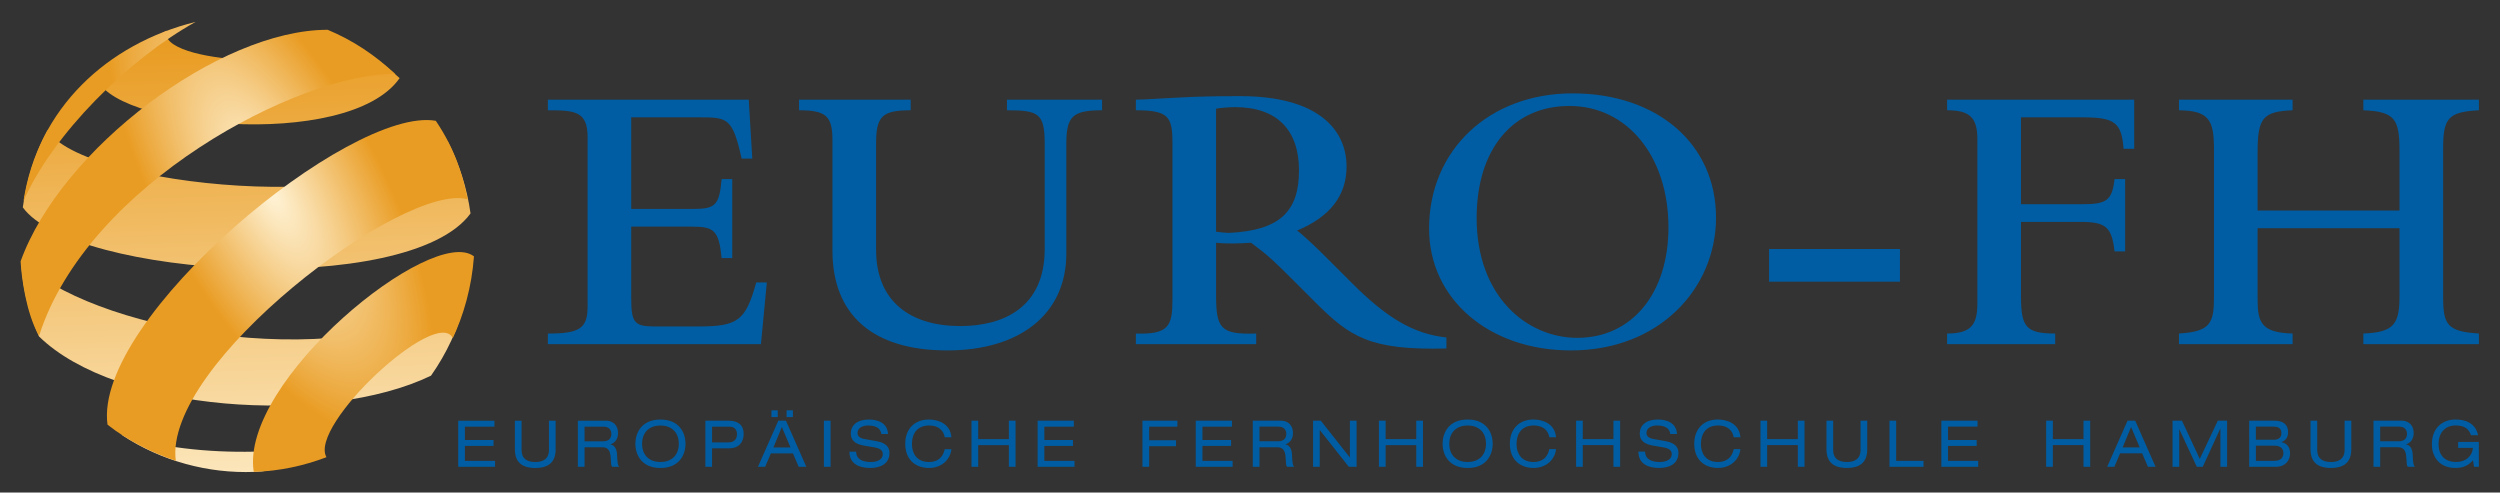 <svg xmlns:svg="http://www.w3.org/2000/svg" xmlns="http://www.w3.org/2000/svg" width="590.705" height="116.383" id="svg4347"><rect width="100%" height="100%" fill="#333333" stroke="none"/><defs id="defs4349"><radialGradient cx="0" cy="0" r="1" fx="0" fy="0" id="radialGradient484-4" gradientUnits="userSpaceOnUse" gradientTransform="matrix(9.671,-17.67,-7.092,-3.882,373.925,439.904)" spreadMethod="pad"><stop id="stop486-0" style="stop-color:#fff4d8;stop-opacity:1" offset="0"></stop><stop id="stop488-9" style="stop-color:#e99c23;stop-opacity:1" offset="1"></stop></radialGradient><radialGradient cx="0" cy="0" r="1" fx="0" fy="0" id="radialGradient466-4" gradientUnits="userSpaceOnUse" gradientTransform="matrix(9.692,-17.709,-7.108,-3.89,373.984,439.862)" spreadMethod="pad"><stop id="stop468-8" style="stop-color:#fff4d8;stop-opacity:1" offset="0"></stop><stop id="stop470-8" style="stop-color:#e99c23;stop-opacity:1" offset="1"></stop></radialGradient><radialGradient cx="0" cy="0" r="1" fx="0" fy="0" id="radialGradient448-2" gradientUnits="userSpaceOnUse" gradientTransform="matrix(9.671,-17.671,-7.092,-3.882,373.925,439.903)" spreadMethod="pad"><stop id="stop450-4" style="stop-color:#fff4d8;stop-opacity:1" offset="0"></stop><stop id="stop452-5" style="stop-color:#e99c23;stop-opacity:1" offset="1"></stop></radialGradient><radialGradient cx="0" cy="0" r="1" fx="0" fy="0" id="radialGradient430-5" gradientUnits="userSpaceOnUse" gradientTransform="matrix(9.678,-17.683,-7.097,-3.884,373.926,439.908)" spreadMethod="pad"><stop id="stop432-1" style="stop-color:#fff4d8;stop-opacity:1" offset="0"></stop><stop id="stop434-7" style="stop-color:#e99c23;stop-opacity:1" offset="1"></stop></radialGradient><linearGradient x1="0" y1="0" x2="1" y2="0" id="linearGradient412-1" gradientUnits="userSpaceOnUse" gradientTransform="matrix(-1.307,37.459,37.459,1.307,373.132,413.097)" spreadMethod="pad"><stop id="stop414-1" style="stop-color:#fff4d8;stop-opacity:1" offset="0"></stop><stop id="stop416-5" style="stop-color:#e99c23;stop-opacity:1" offset="1"></stop></linearGradient><clipPath id="clipPath382-2"><path d="m 372.786,420.755 c -3.444,-0.074 -6.959,0.318 -9.698,1.242 2.93,-1.943 6.345,-2.851 9.731,-2.722 3.016,0.115 3.131,1.548 -0.033,1.48" id="path384-7"></path></clipPath><linearGradient x1="0" y1="0" x2="1" y2="0" id="linearGradient394-6" gradientUnits="userSpaceOnUse" gradientTransform="matrix(-1.306,37.442,37.442,1.306,369.384,413.004)" spreadMethod="pad"><stop id="stop396-1" style="stop-color:#fff4d8;stop-opacity:1" offset="0"></stop><stop id="stop398-4" style="stop-color:#e99c23;stop-opacity:1" offset="1"></stop></linearGradient><linearGradient x1="0" y1="0" x2="1" y2="0" id="linearGradient370-2" gradientUnits="userSpaceOnUse" gradientTransform="matrix(-1.307,37.459,37.459,1.307,372.68,413.118)" spreadMethod="pad"><stop id="stop372-3" style="stop-color:#fff4d8;stop-opacity:1" offset="0"></stop><stop id="stop374-2" style="stop-color:#e99c23;stop-opacity:1" offset="1"></stop></linearGradient><linearGradient x1="0" y1="0" x2="1" y2="0" id="linearGradient352-2" gradientUnits="userSpaceOnUse" gradientTransform="matrix(-1.325,37.985,37.985,1.325,373.589,412.71)" spreadMethod="pad"><stop id="stop354-1" style="stop-color:#fff4d8;stop-opacity:1" offset="0"></stop><stop id="stop356-6" style="stop-color:#e99c23;stop-opacity:1" offset="1"></stop></linearGradient></defs><g transform="translate(-54.647,-474.171)" id="layer1"><path d="m 635.465,578.589 4.888,0 0,5.876 -1.131,0 -0.268,-1.557 c -0.701,0.84 -1.835,1.832 -4.086,1.832 -4.261,0 -5.618,-3.143 -5.618,-5.54 0,-4.212 2.817,-5.905 5.572,-5.905 2.193,0 4.684,0.701 5.353,3.708 l -1.67,0 c -0.491,-1.512 -1.596,-2.306 -3.608,-2.306 -2.817,0 -4.067,2.045 -4.067,4.364 0,3.085 1.922,4.274 4.145,4.274 2.31,0 3.815,-1.402 3.98,-3.34 l -3.489,0 0,-1.405 m -14.013,-0.152 c 1.551,0 1.922,-0.963 1.922,-1.725 0,-1.037 -0.611,-1.738 -1.88,-1.738 l -4.455,0 0,3.463 4.413,0 z m -5.992,-4.868 6.587,0 c 2.132,0 2.907,1.512 2.907,2.898 0,1.328 -0.623,2.306 -1.786,2.688 l 0,0.029 c 0.937,0.139 1.489,1.04 1.547,2.319 0.09,2.032 0.152,2.536 0.507,2.962 l -1.67,0 c -0.252,-0.307 -0.252,-0.766 -0.326,-2.077 -0.103,-1.951 -0.746,-2.546 -2.058,-2.546 l -4.128,0 0,4.623 -1.58,0 0,-10.896 m -14.882,-5e-5 1.583,0 0,6.974 c 0,1.971 1.279,2.791 3.23,2.791 1.954,0 3.237,-0.821 3.237,-2.791 l 0,-6.974 1.58,0 0,6.777 c 0,2.914 -1.58,4.393 -4.816,4.393 -3.23,0 -4.813,-1.48 -4.813,-4.393 l 0,-6.777 m -8.635,9.494 c 1.757,0 2.223,-0.914 2.223,-1.848 0,-0.853 -0.478,-1.738 -2.09,-1.738 l -4.409,0 0,3.586 4.277,0 z m 0.029,-4.991 c 1.163,0 1.728,-0.656 1.728,-1.525 0,-0.992 -0.52,-1.573 -1.815,-1.573 l -4.219,0 0,3.098 4.306,0 z m -5.886,-4.503 5.915,0 c 2.268,0 3.282,1.024 3.282,2.733 0,1.328 -0.685,1.983 -1.551,2.306 l 0,0.029 c 1.221,0.291 2.013,1.114 2.013,2.688 0,1.554 -1.06,3.143 -3.369,3.143 l -6.29,0 0,-10.899 m -7.411,-5e-5 2.19,0 0,10.896 -1.58,0 0,-9.032 -0.029,0 -4.145,9.032 -1.402,0 -4.128,-8.851 -0.029,0 0,8.851 -1.58,0 0,-10.896 2.219,0 4.219,9.035 4.264,-9.035 m -20.497,1.496 -2,4.823 4.041,0 -2.042,-4.823 z m 2.623,6.225 -5.217,0 -1.357,3.175 -1.699,0 4.816,-10.896 1.803,0 4.813,10.896 -1.803,0 -1.357,-3.175 m -13.868,-1.951 -7.242,0 0,5.127 -1.583,0 0,-10.896 1.583,0 0,4.364 7.242,0 0,-4.364 1.583,0 0,10.896 -1.583,0 0,-5.127 m -33.589,-5.769 8.554,0 0,1.405 -6.974,0 0,3.159 6.768,0 0,1.402 -6.768,0 0,3.528 7.126,0 0,1.402 -8.706,0 0,-10.896 m -12.259,0 1.583,0 0,9.494 6.467,0 0,1.402 -8.05,0 0,-10.896 m -14.882,0 1.583,0 0,6.974 c 0,1.971 1.279,2.791 3.234,2.791 1.951,0 3.234,-0.821 3.234,-2.791 l 0,-6.974 1.58,0 0,6.777 c 0,2.914 -1.58,4.393 -4.813,4.393 -3.234,0 -4.816,-1.48 -4.816,-4.393 l 0,-6.777 m -6.768,5.769 -7.246,0 0,5.127 -1.58,0 0,-10.896 1.58,0 0,4.364 7.246,0 0,-4.364 1.58,0 0,10.896 -1.58,0 0,-5.127 m -15.147,-1.848 c -0.239,-1.512 -1.402,-2.791 -3.637,-2.791 -2.52,0 -4.112,1.48 -4.112,4.455 0,2.061 1.089,4.18 4.022,4.18 1.864,0 3.279,-0.914 3.728,-3.037 l 1.58,0 c -0.252,2.413 -2.281,4.442 -5.32,4.442 -2.684,0 -5.592,-1.512 -5.592,-5.753 0,-3.172 1.938,-5.692 5.576,-5.692 2.132,0 5.068,0.93 5.337,4.196 l -1.58,0 m -20.949,3.389 c 0.029,1.954 1.819,2.455 3.427,2.455 1.683,0 2.878,-0.656 2.878,-1.845 0,-0.992 -0.762,-1.405 -1.983,-1.618 l -2.416,-0.41 c -1.266,-0.213 -3.159,-0.733 -3.159,-2.856 0,-1.983 1.534,-3.311 4.264,-3.311 2.132,0 4.384,0.795 4.532,3.418 l -1.583,0 c -0.132,-0.853 -0.611,-2.013 -3.156,-2.013 -1.163,0 -2.478,0.504 -2.478,1.783 0,0.672 0.433,1.208 1.744,1.434 l 2.61,0.459 c 0.833,0.152 3.205,0.565 3.205,2.794 0,2.775 -2.429,3.57 -4.577,3.57 -2.397,0 -4.888,-0.853 -4.888,-3.86 l 1.58,0 m -7.472,-1.541 -7.246,0 0,5.127 -1.576,0 0,-10.896 1.576,0 0,4.364 7.246,0 0,-4.364 1.58,0 0,10.896 -1.58,0 0,-5.127 m -15.147,-1.848 c -0.239,-1.512 -1.402,-2.791 -3.637,-2.791 -2.52,0 -4.112,1.48 -4.112,4.455 0,2.061 1.089,4.18 4.025,4.18 1.861,0 3.279,-0.914 3.725,-3.037 l 1.58,0 c -0.252,2.413 -2.277,4.442 -5.32,4.442 -2.684,0 -5.592,-1.512 -5.592,-5.753 0,-3.172 1.938,-5.692 5.576,-5.692 2.132,0 5.068,0.93 5.337,4.196 l -1.58,0 m -19.305,-2.791 c -2.429,0 -4.338,1.434 -4.338,4.319 0,2.885 1.909,4.319 4.338,4.319 2.429,0 4.335,-1.434 4.335,-4.319 0,-2.885 -1.906,-4.319 -4.335,-4.319 z m 0,-1.405 c 4.277,0 5.915,2.93 5.915,5.724 0,2.794 -1.638,5.724 -5.915,5.724 -4.277,0 -5.918,-2.93 -5.918,-5.724 0,-2.794 1.641,-5.724 5.918,-5.724 m -12.14,6.044 -7.242,0 0,5.127 -1.583,0 0,-10.896 1.583,0 0,4.364 7.242,0 0,-4.364 1.583,0 0,10.896 -1.583,0 0,-5.127 m -22.777,-3.54 -0.029,0 0,8.667 -1.58,0 0,-10.896 1.832,0 6.842,8.667 0.029,0 0,-8.667 1.583,0 0,10.896 -1.835,0 -6.842,-8.667 m -9.856,2.639 c 1.551,0 1.922,-0.963 1.922,-1.725 0,-1.037 -0.611,-1.738 -1.88,-1.738 l -4.455,0 0,3.463 4.413,0 z m -5.992,-4.868 6.587,0 c 2.132,0 2.907,1.512 2.907,2.898 0,1.328 -0.623,2.306 -1.786,2.688 l 0,0.029 c 0.937,0.139 1.489,1.04 1.547,2.319 0.09,2.032 0.152,2.536 0.507,2.962 l -1.67,0 c -0.252,-0.307 -0.252,-0.766 -0.326,-2.077 -0.103,-1.951 -0.746,-2.546 -2.058,-2.546 l -4.128,0 0,4.623 -1.58,0 0,-10.896 m -13.48,-5e-5 8.554,0 0,1.405 -6.974,0 0,3.159 6.768,0 0,1.402 -6.768,0 0,3.528 7.126,0 0,1.402 -8.706,0 0,-10.896 m -12.589,0 8.244,0 0,1.405 -6.664,0 0,3.221 6.351,0 0,1.402 -6.351,0 0,4.868 -1.58,0 0,-10.896 m -24.771,0 8.557,0 0,1.405 -6.978,0 0,3.159 6.768,0 0,1.402 -6.768,0 0,3.528 7.126,0 0,1.402 -8.706,0 0,-10.896 m -6.797,5.769 -7.246,0 0,5.127 -1.58,0 0,-10.896 1.58,0 0,4.364 7.246,0 0,-4.364 1.58,0 0,10.896 -1.58,0 0,-5.127 m -15.15,-1.848 c -0.239,-1.512 -1.402,-2.791 -3.637,-2.791 -2.52,0 -4.112,1.48 -4.112,4.455 0,2.061 1.089,4.18 4.025,4.18 1.864,0 3.279,-0.914 3.725,-3.037 l 1.58,0 c -0.252,2.413 -2.281,4.442 -5.32,4.442 -2.684,0 -5.592,-1.512 -5.592,-5.753 0,-3.172 1.938,-5.692 5.576,-5.692 2.132,0 5.068,0.93 5.337,4.196 l -1.58,0 m -20.946,3.389 c 0.029,1.954 1.819,2.455 3.431,2.455 1.683,0 2.875,-0.656 2.875,-1.845 0,-0.992 -0.759,-1.405 -1.983,-1.618 l -2.413,-0.41 c -1.27,-0.213 -3.159,-0.733 -3.159,-2.856 0,-1.983 1.534,-3.311 4.261,-3.311 2.132,0 4.384,0.795 4.532,3.418 l -1.58,0 c -0.136,-0.853 -0.614,-2.013 -3.159,-2.013 -1.163,0 -2.474,0.504 -2.474,1.783 0,0.672 0.43,1.208 1.741,1.434 l 2.61,0.459 c 0.833,0.152 3.205,0.565 3.205,2.794 0,2.775 -2.429,3.57 -4.577,3.57 -2.397,0 -4.888,-0.853 -4.888,-3.86 l 1.58,0 m -7.611,3.586 1.58,0 0,-10.897 -1.58,0 0,10.897 z m -8.816,-13.338 1.49,0 0,1.587 -1.49,0 0,-1.587 z m -1.118,3.938 -1.996,4.823 4.038,0 -2.042,-4.823 z m -2.458,-3.938 1.49,0 0,1.587 -1.49,0 0,-1.587 z m 5.081,10.163 -5.217,0 -1.357,3.175 -1.699,0 4.816,-10.896 1.803,0 4.813,10.896 -1.803,0 -1.357,-3.175 m -15.312,-2.594 c 1.563,0 2.087,-0.869 2.087,-1.967 0,-1.037 -0.598,-1.754 -1.803,-1.754 l -4.086,0 0,3.721 3.802,0 z m -5.382,-5.127 5.485,0 c 2.339,0 3.563,1.098 3.563,3.127 0,2.048 -1.224,3.405 -3.46,3.405 l -4.009,0 0,4.364 -1.58,0 0,-10.896 m -10.615,1.131 c -2.429,0 -4.338,1.434 -4.338,4.319 0,2.885 1.909,4.319 4.338,4.319 2.429,0 4.338,-1.434 4.338,-4.319 0,-2.885 -1.909,-4.319 -4.338,-4.319 z m 0,-1.405 c 4.277,0 5.918,2.93 5.918,5.724 0,2.794 -1.641,5.724 -5.918,5.724 -4.277,0 -5.918,-2.93 -5.918,-5.724 0,-2.794 1.641,-5.724 5.918,-5.724 m -13.522,5.143 c 1.551,0 1.922,-0.963 1.922,-1.725 0,-1.037 -0.611,-1.738 -1.877,-1.738 l -4.458,0 0,3.463 4.413,0 z m -5.992,-4.868 6.59,0 c 2.129,0 2.904,1.512 2.904,2.898 0,1.328 -0.623,2.306 -1.786,2.688 l 0,0.029 c 0.937,0.139 1.489,1.04 1.551,2.319 0.087,2.032 0.149,2.536 0.504,2.962 l -1.667,0 c -0.255,-0.307 -0.255,-0.766 -0.33,-2.077 -0.103,-1.951 -0.746,-2.546 -2.058,-2.546 l -4.128,0 0,4.623 -1.58,0 0,-10.896 m -14.879,-5e-5 1.58,0 0,6.974 c 0,1.971 1.282,2.791 3.234,2.791 1.954,0 3.237,-0.821 3.237,-2.791 l 0,-6.974 1.58,0 0,6.777 c 0,2.914 -1.58,4.393 -4.816,4.393 -3.234,0 -4.813,-1.48 -4.813,-4.393 l 0,-6.777 m -13.393,0 8.557,0 0,1.405 -6.978,0 0,3.159 6.768,0 0,1.402 -6.768,0 0,3.528 7.126,0 0,1.402 -8.706,0 0,-10.896 m 425.166,-28.679 c 0,5.388 0.837,7.895 8.267,8.079 l 0,2.507 -26.841,0 0,-2.507 c 7.524,-0.462 8.267,-2.507 8.267,-8.728 l 0,-34.643 c 0,-6.965 -1.024,-9.287 -8.267,-9.378 l 0,-2.51 26.841,0 0,2.51 c -6.968,0.278 -8.267,1.764 -8.267,9.843 l 0,13.839 33.528,0 0,-13.933 c 0,-7.524 -0.93,-9.471 -8.544,-9.749 l 0,-2.51 27.303,0 0,2.51 c -7.336,0.368 -8.451,1.948 -8.451,9.1 l 0,35.014 c 0,6.593 1.021,8.173 8.451,8.635 l 0,2.507 -27.303,0 0,-2.507 c 7.242,-0.278 8.544,-2.229 8.544,-8.822 l 0,-16.068 -33.528,0 0,16.811 m -55.908,-0.833 c 0,7.336 1.114,8.916 8.082,8.916 l 0,2.507 -25.539,0 0,-2.507 c 5.941,0 7.152,-2.323 7.152,-7.246 l 0,-38.726 c 0,-5.11 -1.861,-6.781 -7.152,-6.781 l 0,-2.507 44.204,0 0,11.607 -2.507,0 c -0.465,-6.222 -2.135,-7.43 -9.659,-7.43 l -14.582,0 0,20.526 14.582,0 c 5.666,0 6.965,-0.927 7.524,-5.944 l 2.507,0 0,17.089 -2.507,0 c -0.649,-5.757 -2.045,-6.965 -7.989,-6.965 l -14.117,0 0,17.46 m -59.526,-3.343 30.928,0 0,-7.708 -30.928,0 0,7.708 z m -45.316,13.28 c 12.909,0 21.547,-10.495 21.547,-26.098 0,-16.808 -9.752,-28.695 -23.404,-28.695 -13.374,0 -21.918,10.214 -21.918,26.466 0,18.668 11.981,28.327 23.776,28.327 z m -1.114,-57.766 c 20.061,0 33.9,11.978 33.9,29.345 0,16.717 -13.374,31.393 -34.271,31.393 -19.411,0 -33.528,-12.166 -33.528,-28.792 0,-18.575 14.21,-31.945 33.9,-31.945 m -84.232,32.691 c 0.653,0.094 2.416,0.278 2.972,0.278 12.353,-0.556 16.623,-5.295 16.623,-14.766 0,-9.381 -5.014,-14.953 -15.138,-14.953 -1.392,0 -3.621,0.187 -4.458,0.371 l 0,29.07 z m 0,14.86 c 0,7.989 1.024,9.471 9.475,9.194 l 0,2.507 -28.421,0 0,-2.507 c 7.801,0.278 8.638,-1.857 8.638,-7.985 l 0,-37.243 c 0,-6.038 -1.021,-7.524 -8.638,-7.524 l 0,-2.507 c 2.135,0 6.874,-0.371 13.28,-0.649 4.923,-0.187 9.475,-0.187 11.332,-0.187 18.759,0 25.168,8.173 25.168,16.627 0,6.871 -3.899,11.888 -11.7,15.138 1.486,1.021 5.479,4.92 6.965,6.409 l 6.038,6.034 c 8.263,8.267 14.579,11.981 22.29,12.818 l 0,2.6 c -18.297,0.462 -22.848,-2.788 -31.209,-11.145 l -4.92,-4.923 c -4.736,-4.736 -6.128,-6.038 -10.03,-8.916 -2.694,0.184 -5.85,0.278 -8.267,0 l 0,12.259 m -98.533,-46.068 26.376,0 0,2.507 c -6.874,0 -8.173,1.486 -8.173,7.989 l 0,24.98 c 0,12.353 8.267,18.019 19.873,18.019 10.311,0 19.967,-4.458 19.967,-18.203 l 0,-24.796 c 0,-7.246 -1.392,-7.989 -8.913,-7.989 l 0,-2.507 22.474,0 0,2.507 c -7.058,0 -8.451,1.486 -8.451,7.989 l 0,25.817 c 0,14.582 -11.238,22.939 -28.14,22.939 -17.648,0 -27.122,-8.451 -27.122,-23.588 l 0,-26.098 c 0,-5.663 -1.483,-7.058 -7.892,-7.058 l 0,-2.507 m -59.342,57.769 0,-2.507 c 7.524,0 9.381,-1.208 9.381,-6.409 l 0,-40.028 c 0,-6.128 -3.066,-6.315 -9.381,-6.315 l 0,-2.507 47.457,0 0.837,13.929 -2.507,0 -0.465,-1.948 c -1.857,-7.617 -3.343,-7.805 -9.287,-7.805 l -16.346,0 0,21.64 14.395,0 c 5.388,0 6.409,-0.649 6.968,-7.058 l 2.507,0 0,18.668 -2.507,0 c -0.653,-6.593 -1.857,-7.43 -6.968,-7.43 l -14.395,0 0,16.901 c 0,5.76 0.743,6.687 5.479,6.687 l 10.311,0 c 9.378,0 11.235,-1.299 13.745,-10.399 l 2.507,0 -1.392,14.579 -50.339,0" id="path340" style="fill:#005da3;fill-opacity:1;fill-rule:nonzero;stroke:none"></path><g transform="matrix(3.23,0,0,-3.23,-1089.435,1939.93)" id="g344"><g id="g350"><path d="m 361.267,448.273 c 0.546,-3.767 18.407,-5.597 22.171,-0.193 -1.366,1.262 -2.893,2.248 -4.511,2.965 -0.635,-2.561 -13.311,-1.947 -12.54,0.508 0.058,0.024 -3.511,-1.848 -5.12,-3.28" id="path358" style="fill:url(#linearGradient352-2);stroke:none"></path></g></g><g transform="matrix(3.23,0,0,-3.23,-1089.435,1939.93)" id="g362"><g id="g368"><path d="m 385.733,426.313 c 1.16,1.647 1.989,3.458 2.482,5.34 -10.077,-5.359 -27.591,-1.847 -32.47,3.058 0.109,-1.956 0.521,-3.704 1.317,-5.53 5.634,-5.52 20.981,-6.58 28.671,-2.868" id="path376" style="fill:url(#linearGradient370-2);stroke:none"></path></g></g><g transform="matrix(3.23,0,0,-3.23,-1089.435,1939.93)" clip-path="url(#clipPath382-2)" id="g380"><g id="g386"><g id="g392"><path d="m 535.477,452.195 -179.765,0 0,-32.932 179.765,0 0,32.932 z" id="path400" style="fill:url(#linearGradient394-6);stroke:none"></path></g></g></g><g transform="matrix(3.23,0,0,-3.23,-1089.435,1939.93)" id="g404"><g id="g410"><path d="m 357.68,444.274 c -0.948,-1.768 -1.542,-3.706 -1.807,-5.648 3.704,-5.13 28.246,-6.634 32.753,-0.444 -0.256,1.83 -0.817,3.625 -1.685,5.303 -4.121,-5.624 -26.787,-3.367 -29.261,0.789" id="path418" style="fill:url(#linearGradient412-1);stroke:none"></path></g></g><g transform="matrix(3.23,0,0,-3.23,-1089.435,1939.93)" id="g422"><g id="g428"><path d="m 388.876,435.04 c -3.025,2.368 -17.168,-9.118 -16.108,-15.763 1.865,0.051 3.652,0.44 5.318,1.073 -1.329,2.327 8.082,11.061 9.241,8.712 -0.026,-0.059 -0.053,-0.12 -0.081,-0.181 0.899,1.882 1.47,3.96 1.63,6.159" id="path436" style="fill:url(#radialGradient430-5);stroke:none"></path></g></g><g transform="matrix(3.23,0,0,-3.23,-1089.435,1939.93)" id="g440"><g id="g446"><path d="m 355.712,434.678 c 0.063,-1.153 0.388,-3.734 1.347,-5.464 3.519,11.125 19.114,19.277 26.051,19.175 -1.442,1.354 -3.087,2.459 -4.934,3.227 -7.912,0.013 -19.513,-8.725 -22.464,-16.938" id="path454" style="fill:url(#radialGradient448-2);stroke:none"></path></g></g><g transform="matrix(3.23,0,0,-3.23,-1089.435,1939.93)" id="g458"><g id="g464"><path d="m 368.518,452.195 c -6.485,-1.602 -11.564,-6.343 -12.595,-13.103 2.164,4.912 7.704,10.392 12.595,13.103" id="path472" style="fill:url(#radialGradient466-4);stroke:none"></path></g></g><g transform="matrix(3.23,0,0,-3.23,-1089.435,1939.93)" id="g476"><g id="g482"><path d="m 388.411,439.219 c -0.345,1.664 -0.859,3.563 -2.326,5.739 -6.249,1.107 -25.089,-14.474 -24.015,-22.227 1.462,-1.157 3.201,-2.039 4.997,-2.647 -0.956,7.062 16.662,20.409 21.344,19.135" id="path490" style="fill:url(#radialGradient484-4);stroke:none"></path></g></g></g></svg>